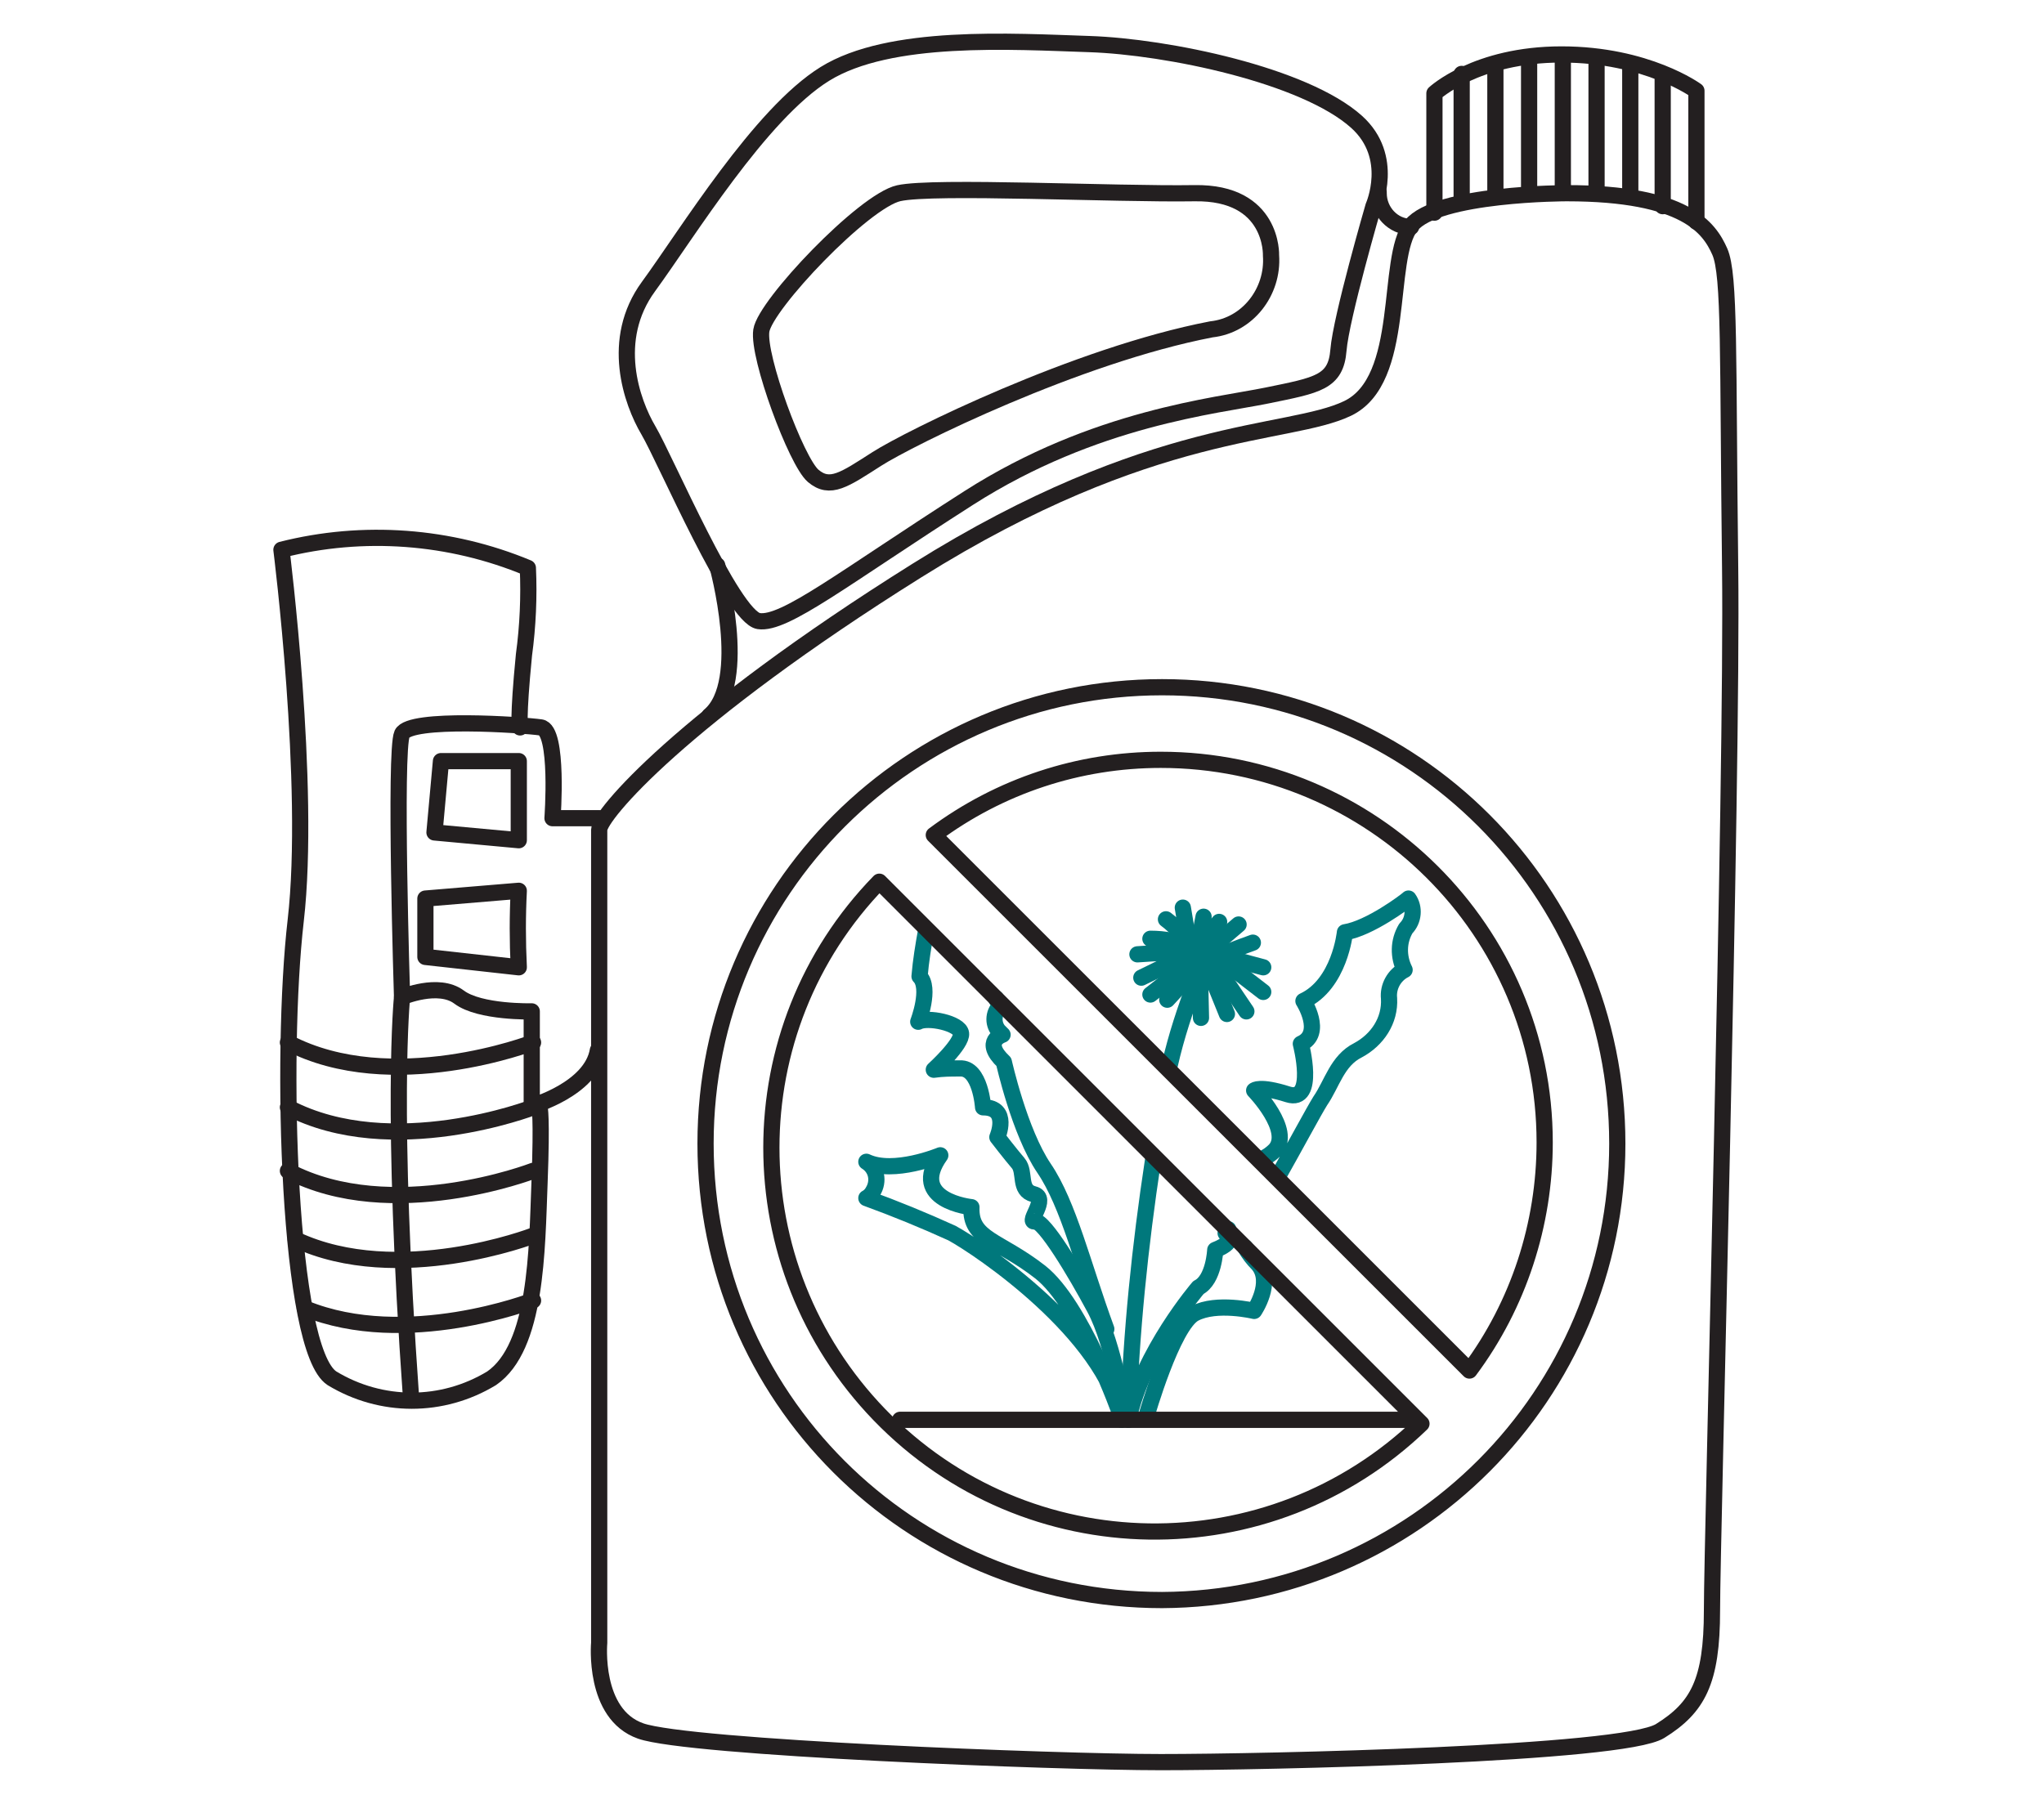 <?xml version="1.0" encoding="UTF-8"?> <svg xmlns="http://www.w3.org/2000/svg" xmlns:xlink="http://www.w3.org/1999/xlink" version="1.1" id="_Layer_" x="0px" y="0px" viewBox="0 0 157.6 139.1" style="enable-background:new 0 0 157.6 139.1;" xml:space="preserve"> <style type="text/css"> .st0{fill:none;stroke:#231F20;stroke-width:1.25;stroke-linecap:round;stroke-linejoin:round;stroke-miterlimit:10;} .st1{fill:none;stroke:#00787C;stroke-width:1.25;stroke-linecap:round;stroke-linejoin:round;stroke-miterlimit:10;} </style> <path class="st0" d="M55.3,43.6c0,0,2.5,9-0.6,11.6"></path> <path class="st0" d="M120.8,14.9c0,0-10,0-12,2.5s-0.3,11.9-4.9,14.1s-15,1.1-33.2,12.5S46.2,62.9,46.2,64v62.7c0,0-0.5,5.5,3.2,6.8 s32,2.4,40.1,2.4s35.6-0.6,38.5-2.4c2.9-1.8,4-3.8,4-9.3s1.6-64,1.4-80.4s0-22.6-0.8-24.4S130,14.9,120.8,14.9z"></path> <path class="st0" d="M130.8,17.1V7c0,0-3.8-2.8-10.4-2.8s-9.8,3-9.8,3v9.2"></path> <line class="st0" x1="128.2" y1="5.7" x2="128.2" y2="15.9"></line> <line class="st0" x1="125.7" y1="5" x2="125.7" y2="15.2"></line> <line class="st0" x1="123.1" y1="4.5" x2="123.1" y2="14.7"></line> <line class="st0" x1="120.5" y1="4.3" x2="120.5" y2="14.4"></line> <line class="st0" x1="117.9" y1="4.5" x2="117.9" y2="14.7"></line> <line class="st0" x1="115.3" y1="5" x2="115.3" y2="15.2"></line> <line class="st0" x1="112.7" y1="5.7" x2="112.7" y2="15.5"></line> <path class="st0" d="M105.9,15.9c0,0-2.5,8.6-2.7,11.1s-1.6,2.7-5.5,3.5s-13.3,1.7-23,7.9s-14.2,9.8-16.2,9.5S51.3,35.4,50,33.2 s-3-7,0-11.1S58.6,8.8,63.6,5.7S78,3.2,84,3.4s16.6,2.4,20.6,6C107.6,12.1,105.9,15.9,105.9,15.9z"></path> <path class="st0" d="M98,19.7c0,0,0.2-4.9-5.9-4.8s-20.1-0.6-22.8,0S59,23.5,58.7,25.5s2.7,10.1,4,11.2c1.3,1.1,2.4,0.3,4.9-1.3 s15.4-8,25.8-10C96.2,25.1,98.2,22.5,98,19.7z"></path> <path class="st0" d="M108.8,17.5c-1.4,0-2.5-1.2-2.5-2.6c0-0.1,0-0.1,0-0.1"></path> <path class="st0" d="M41.6,85.4c0,0,0.2,0.6,0,5.8s-0.2,12.7-3.7,15.1c-3.8,2.3-8.5,2.3-12.3,0c-3.4-2.2-4-24.9-2.8-35.3 s-1.1-28.6-1.1-28.6c6.3-1.6,13-1.1,19,1.4c0.1,2.2,0,4.5-0.3,6.7c-0.5,5.1-0.3,5.6-0.3,5.6"></path> <path class="st0" d="M46.2,63.1h-3.6c0,0,0.5-6.8-0.9-7S31.6,55.3,31,56.6s0,20.3,0,20.3s2.8-1.2,4.4,0S41,78,41,78v7.3 c0,0,4.6-1.3,5.1-4.3"></path> <path class="st0" d="M31,76.9c0,0-0.9,8.6,0.7,31"></path> <path class="st0" d="M41.1,80.4c0,0-10.9,4.2-18.9,0"></path> <path class="st0" d="M41.1,85.4c0,0-10.9,4.2-18.9,0"></path> <path class="st0" d="M41.1,90.3c0,0-10.9,4.2-18.9,0"></path> <path class="st0" d="M41.1,95.3c0,0-10.4,4-18.3,0.3"></path> <path class="st0" d="M41.1,100.3c0,0-9.8,3.8-17.6,0.6"></path> <polygon class="st0" points="40,58.7 34,58.7 33.5,64.2 40,64.8 "></polygon> <path class="st0" d="M40,68.7c-0.1,1.9-0.1,3.9,0,5.9l-7.2-0.8v-4.5L40,68.7z"></path> <path class="st1" d="M89.9,70.9c0.8,0.6,1.4,1.3,1.8,2.1l-0.5-3"></path> <polyline class="st1" points="92.8,70.7 92.3,73.3 94,71.1 "></polyline> <line class="st1" x1="92.8" y1="73.6" x2="95.5" y2="71.3"></line> <line class="st1" x1="94.4" y1="73.8" x2="97.4" y2="74.6"></line> <line class="st1" x1="93.9" y1="73.8" x2="97.4" y2="76.5"></line> <path class="st1" d="M91.8,73c-1-0.4-2-0.6-3.1-0.6"></path> <polyline class="st1" points="88,75.4 92.3,73.3 87.7,73.6 "></polyline> <line class="st1" x1="88.7" y1="76.7" x2="92.4" y2="73.8"></line> <line class="st1" x1="92.9" y1="74" x2="94.6" y2="78.2"></line> <line class="st1" x1="92.6" y1="78.5" x2="92.5" y2="74.1"></line> <line class="st1" x1="90" y1="77.1" x2="92.3" y2="74.6"></line> <path class="st1" d="M96.1,78l-2.7-4c1-0.5,2.1-0.9,3.2-1.3"></path> <path class="st1" d="M90.2,82.1c0.5-2.2,1.2-4.3,2-6.4"></path> <path class="st1" d="M94.7,94.8c-0.1,0.1-0.1,0.2-0.2,0.3c0,0,1,0.6-0.8,1.3c0,0-0.1,2.3-1.3,2.9c0,0-4.3,5-5.4,10.2 c0.2-6.7,0.9-13.4,1.9-20"></path> <path class="st1" d="M98.5,90.8c1.3-2.3,2.8-5.1,3.3-5.9c0.9-1.3,1.3-3.1,2.9-3.9c1.5-0.8,2.5-2.3,2.4-4c-0.1-0.9,0.4-1.8,1.2-2.2 c-0.5-1-0.5-2.2,0.1-3.2c0.6-0.6,0.7-1.6,0.2-2.3c-0.2,0.2-3,2.3-4.9,2.6c0,0-0.4,4-3.2,5.3c0,0,1.6,2.5-0.2,3.3c0,0,1.2,4.6-1,3.9 s-2.6-0.3-2.6-0.3s3,3.1,1.6,4.6c-0.3,0.3-0.6,0.5-1,0.7"></path> <path class="st1" d="M88.4,109.2c0,0,2-7,3.7-7.9s4.6-0.2,4.6-0.2s1.5-2.2,0.3-3.6c-0.4-0.4-0.7-0.8-1-1.3"></path> <path class="st1" d="M76.8,77c0.1,0.3,0.2,0.2,0.4,0.5c-0.6,0.5-0.7,1.4-0.2,2c0.1,0.1,0.2,0.2,0.3,0.3c0,0-1.6,0.5,0.1,2.1 c0,0,1.2,5.4,3.1,8.2s3,7.5,4.8,12.4"></path> <path class="st1" d="M86.8,109.4c0,0-0.9-5.7-2.4-8.5s-3.9-6.8-4.6-6.7s1.1-1.8-0.1-2.1s-0.6-1.7-1.2-2.4s-1.6-2-1.6-2 s1-2.3-1.1-2.3c0,0-0.2-3.1-1.8-3c-0.7,0-1.3,0-2,0.1c0,0,2.2-2,2.1-2.8s-2.6-1.3-3.3-0.9c0,0,1-2.6,0.1-3.5 c0.1-1.2,0.3-2.4,0.5-3.5"></path> <path class="st1" d="M86.4,109.1c0,0-3-8.5-6.2-11s-5.4-2.5-5.3-5c0,0-4.9-0.5-2.4-4c0,0-3.6,1.5-5.7,0.5c0.8,0.5,1,1.5,0.5,2.3 c-0.1,0.2-0.3,0.4-0.5,0.5c2.2,0.8,4.4,1.7,6.6,2.7c2.2,1.2,11.8,7.7,13.1,14.4"></path> <line class="st0" x1="69.4" y1="109.5" x2="108.8" y2="109.5"></line> <path class="st0" d="M124.7,88.2C124.7,68.7,109,53,89.6,53S54.4,68.7,54.4,88.2s15.7,35.2,35.2,35.2l0,0 C109,123.3,124.7,107.6,124.7,88.2z M89.5,58.6c16.3,0,29.6,13.2,29.6,29.5c0,6.3-2,12.5-5.8,17.6L72,64.4 C77.1,60.6,83.2,58.6,89.5,58.6z M88.7,88.9l20.9,20.9l0,0c-11.7,11.3-30.4,11.1-41.8-0.7c-11.1-11.5-11.1-29.7,0-41.1L88.7,88.9"></path> </svg> 